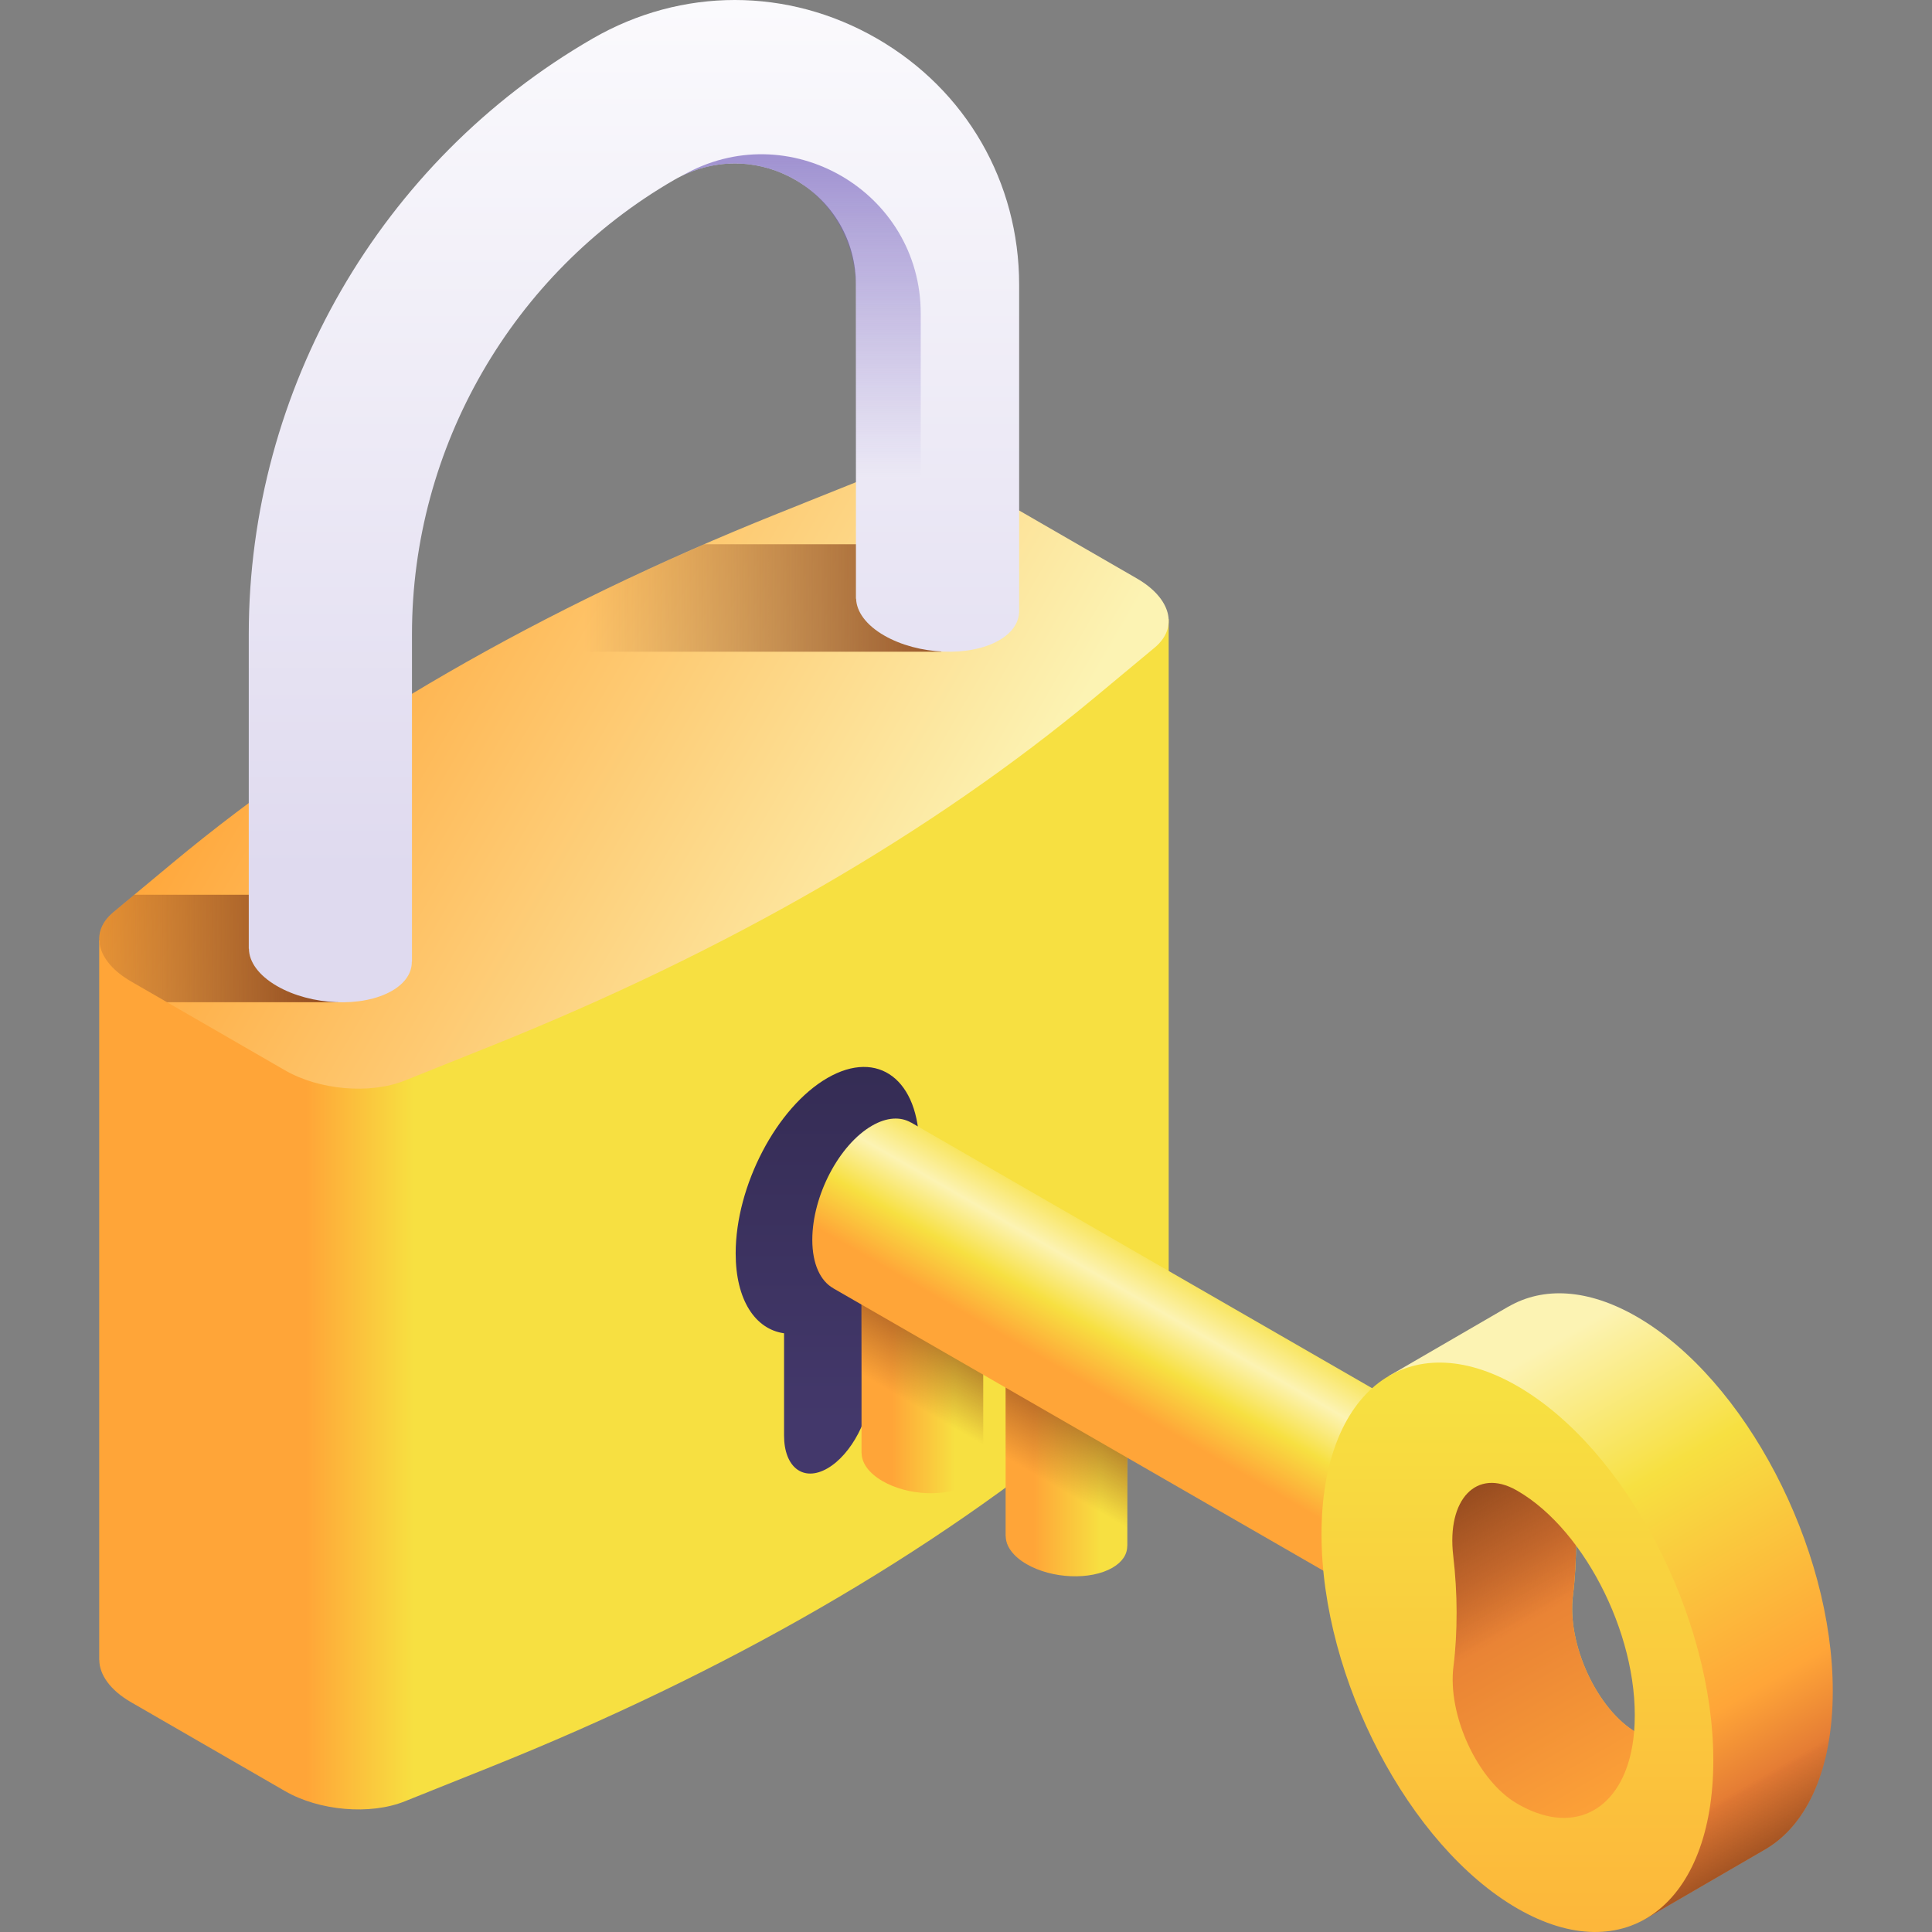 <?xml version="1.0" encoding="UTF-8"?> <svg xmlns="http://www.w3.org/2000/svg" xmlns:xlink="http://www.w3.org/1999/xlink" id="Capa_1" height="512" viewBox="0 0 512 512" width="512"><rect x="0" y="0" width="512" height="512" fill="#808080" stroke="none"/> <linearGradient id="lg1"> <stop offset="0" stop-color="#ffa538"></stop> <stop offset="1" stop-color="#f7e041"></stop> </linearGradient> <linearGradient id="SVGID_1_" gradientUnits="userSpaceOnUse" x1="81.122" x2="109.667" xlink:href="#lg1" y1="321.783" y2="321.783"></linearGradient> <linearGradient id="SVGID_2_" gradientUnits="userSpaceOnUse" x1="75.959" x2="248.051" y1="153.553" y2="252.91"> <stop offset="0" stop-color="#ffa538"></stop> <stop offset="1" stop-color="#fcf3b3"></stop> </linearGradient> <linearGradient id="lg2"> <stop offset=".032" stop-color="#8b451c"></stop> <stop offset="1" stop-color="#8b451c" stop-opacity="0"></stop> </linearGradient> <linearGradient id="SVGID_3_" gradientUnits="userSpaceOnUse" x1="93.449" x2="7.725" xlink:href="#lg2" y1="251.355" y2="251.355"></linearGradient> <linearGradient id="SVGID_4_" gradientUnits="userSpaceOnUse" x1="264.462" x2="154.728" xlink:href="#lg2" y1="158.479" y2="158.479"></linearGradient> <linearGradient id="SVGID_5_" gradientUnits="userSpaceOnUse" x1="168.004" x2="168.004" y1="230.869" y2="-34.75"> <stop offset="0" stop-color="#dfdaef"></stop> <stop offset="1" stop-color="#fff"></stop> </linearGradient> <linearGradient id="SVGID_6_" gradientUnits="userSpaceOnUse" x1="225.024" x2="225.024" y1="-5.183" y2="126.662"> <stop offset=".032" stop-color="#7662bd"></stop> <stop offset="1" stop-color="#7662bd" stop-opacity="0"></stop> </linearGradient> <linearGradient id="SVGID_7_" gradientUnits="userSpaceOnUse" x1="219.287" x2="219.287" y1="264.222" y2="377.088"> <stop offset="0" stop-color="#322a50"></stop> <stop offset="1" stop-color="#43386b"></stop> </linearGradient> <linearGradient id="SVGID_8_" gradientUnits="userSpaceOnUse" x1="273.889" x2="291.735" xlink:href="#lg1" y1="390.791" y2="390.791"></linearGradient> <linearGradient id="SVGID_9_" gradientUnits="userSpaceOnUse" x1="294.104" x2="278.784" xlink:href="#lg2" y1="366.893" y2="393.428"></linearGradient> <linearGradient id="SVGID_10_" gradientUnits="userSpaceOnUse" x1="452.932" x2="388.589" y1="480.44" y2="368.994"> <stop offset="0" stop-color="#e37a34"></stop> <stop offset=".173" stop-color="#ffa538"></stop> <stop offset=".659" stop-color="#f7e041"></stop> <stop offset="1" stop-color="#fcf3b3"></stop> </linearGradient> <linearGradient id="SVGID_11_" gradientUnits="userSpaceOnUse" x1="471.972" x2="459.211" xlink:href="#lg2" y1="497.202" y2="475.101"></linearGradient> <linearGradient id="SVGID_12_" gradientUnits="userSpaceOnUse" x1="391.26" x2="429.434" y1="418.526" y2="484.644"> <stop offset="0" stop-color="#e37a34"></stop> <stop offset="1" stop-color="#ffa538"></stop> </linearGradient> <linearGradient id="SVGID_13_" gradientUnits="userSpaceOnUse" x1="376.93" x2="399.597" xlink:href="#lg2" y1="393.705" y2="432.965"></linearGradient> <linearGradient id="SVGID_14_" gradientUnits="userSpaceOnUse" x1="236.385" x2="253.104" xlink:href="#lg1" y1="368.777" y2="368.777"></linearGradient> <linearGradient id="SVGID_15_" gradientUnits="userSpaceOnUse" x1="255.916" x2="240.596" xlink:href="#lg2" y1="344.879" y2="371.414"></linearGradient> <linearGradient id="SVGID_16_" gradientUnits="userSpaceOnUse" x1="293.76" x2="314.013" y1="370.113" y2="335.034"> <stop offset="0" stop-color="#ffa538"></stop> <stop offset=".341" stop-color="#f7e041"></stop> <stop offset=".654" stop-color="#fcf3b3"></stop> <stop offset="1" stop-color="#f7e041"></stop> </linearGradient> <linearGradient id="SVGID_17_" gradientUnits="userSpaceOnUse" x1="402.13" x2="402.13" xlink:href="#lg1" y1="572.114" y2="369.614"></linearGradient> <g> <path d="m309.713 164.046-283.418 85.144v190.703l.019-.006c.015 3.923 2.9 8.031 8.408 11.211l20.401 11.778 20.401 11.778c9.086 5.246 22.549 6.402 31.728 2.724l22.61-9.06c62.762-25.148 116.892-56.4 160.451-92.636l15.692-13.054c2.497-2.077 3.689-4.534 3.691-7.07l.018-.005v-191.507z" fill="url(#SVGID_1_)"></path> <path d="m206.147 136.081 22.611-9.06c9.179-3.678 22.642-2.522 31.727 2.724l20.401 11.778 20.401 11.778c9.086 5.246 11.088 13.019 4.718 18.318l-15.692 13.054c-43.558 36.236-97.688 67.488-160.451 92.636l-22.611 9.06c-9.178 3.678-22.642 2.522-31.727-2.724l-20.401-11.778-20.401-11.778c-9.086-5.246-11.088-13.019-4.718-18.318l15.692-13.054c43.559-36.236 97.689-67.488 160.451-92.636z" fill="url(#SVGID_2_)"></path> <path d="m30.004 241.771c-6.37 5.299-4.368 13.072 4.718 18.318l9.539 5.507h45.391v-28.483h-54.049z" fill="url(#SVGID_3_)"></path> <path d="m128.499 172.72h120.969v-28.483h-62.825c-20.389 8.842-39.807 18.342-58.144 28.483z" fill="url(#SVGID_4_)"></path> <path d="m270.083 75.472c0-27.242-14.084-51.637-37.677-65.257-23.591-13.621-51.759-13.62-75.351 0-56.211 32.453-91.13 92.934-91.13 157.841v83.352l.041.003c.026 3.442 2.533 7.065 7.441 9.899 9.02 5.208 22.665 5.773 30.477 1.263 3.576-2.065 5.288-4.837 5.252-7.734l.042.003v-86.787c0-49.503 26.633-95.632 69.503-120.384 10.052-5.802 22.049-5.803 32.101 0 10.049 5.802 16.049 16.195 16.049 27.8v83.19l.048.004c.098 3.396 2.599 6.954 7.435 9.745 9.02 5.208 22.665 5.773 30.477 1.263 3.387-1.955 5.115-4.544 5.258-7.273l.035.003v-86.931z" fill="url(#SVGID_5_)"></path> <path d="m244.004 158.768v-75.643c0-32.475-35.156-52.772-63.28-36.535v.001c9.335-4.557 20.053-4.349 29.258.634 10.579 5.727 16.849 17.12 16.849 29.15v82.287l.048.004c.098 3.396 2.599 6.954 7.435 9.745 9.02 5.208 22.665 5.773 30.477 1.263 2.226-1.285 3.722-2.847 4.535-4.54-16.72 2.166-25.322-6.366-25.322-6.366z" fill="url(#SVGID_6_)"></path> <path d="m243.616 304.059c0-17.915-10.892-26.149-24.328-18.392s-24.328 28.569-24.328 46.484c0 12.366 5.191 20.116 12.824 21.182v27.1c0 8.471 5.151 12.365 11.504 8.697 6.354-3.668 11.504-13.509 11.504-21.98v-27.1c7.633-9.881 12.824-23.625 12.824-35.991z" fill="url(#SVGID_7_)"></path> <g> <g> <path d="m266.5 363.845v43.295l.03.002c.019 2.567 1.889 5.269 5.549 7.382 6.727 3.883 16.902 4.305 22.727.942 2.667-1.54 3.944-3.607 3.917-5.768l.031.003v-45.856z" fill="url(#SVGID_8_)"></path> <path d="m266.5 407.142 32.254 2.557v-45.854h-32.254z" fill="url(#SVGID_9_)"></path> </g> <path d="m485.705 448.148c0-38.229-23.243-82.639-51.915-99.193-12.99-7.5-24.855-7.975-33.96-2.718-.001-.006-.004-.023-.004-.023l-31.63 18.358s-17.019 81.97 11.999 106.79c29.017 24.82 55.274 37.499 55.274 37.499l32.935-19.112s-.038.017-.093.04c10.669-6.518 17.394-21.087 17.394-41.641zm-68.854-25.402c.566-4.386.825-9.398.825-14.312 0-3.474-.171-7.219-.49-10.936l26.228 65.226c-1.926-.275-8.469-2.842-9.687-3.549-10.515-6.1-18.538-23.546-16.876-36.429z" fill="url(#SVGID_10_)"></path> <path d="m485.705 448.148c0-.7-.024-1.406-.039-2.11l-40.227 23.225-9.97 39.598 32.935-19.112s-.038.017-.093.04c10.669-6.518 17.394-21.087 17.394-41.641z" fill="url(#SVGID_11_)"></path> <path d="m440.481 462.108c-1.001-.278-2.019-.632-3.055-1.073-1.247-.531-2.482-1.154-3.701-1.861-10.514-6.099-18.537-23.545-16.875-36.428.566-4.386.825-9.398.825-14.312 0-3.474-.171-7.219-.49-10.936 0 0-36.625-33.168-42.1 0-4.183 25.343-.749 61.368 12.237 79.766 5.14 4.128 10.122 7.856 14.815 11.182 24.963 6.273 35.364-13.637 35.364-13.637s1.785-4.867 2.98-12.701z" fill="url(#SVGID_12_)"></path> <path d="m440.481 462.108c-1.001-.278-2.019-.632-3.055-1.073-1.247-.531-2.482-1.154-3.701-1.861-10.514-6.099-18.537-23.545-16.875-36.428.566-4.386.825-9.398.825-14.312 0-3.474-.171-7.219-.49-10.936 0 0-36.625-33.168-42.1 0-4.183 25.343-.749 61.368 12.237 79.766 5.14 4.128 10.122 7.856 14.815 11.182 24.963 6.273 35.364-13.637 35.364-13.637s1.785-4.867 2.98-12.701z" fill="url(#SVGID_13_)"></path> <g> <path d="m228.312 341.831v43.295l.03.003c.019 2.567 1.889 5.269 5.549 7.382 6.727 3.884 16.902 4.305 22.728.942 2.667-1.54 3.944-3.607 3.916-5.768l.031.003v-45.856h-32.254z" fill="url(#SVGID_14_)"></path> <path d="m228.311 385.128 32.255 2.557v-45.854h-32.255z" fill="url(#SVGID_15_)"></path> </g> <path d="m241.455 297.484-.008.017c-2.776-1.603-6.388-1.471-10.349.816-8.743 5.047-15.83 18.589-15.83 30.247 0 6.432 2.164 10.931 5.567 12.838l-.006.014 148.235 85.416 20.624-43.926z" fill="url(#SVGID_16_)"></path> <path d="m402.13 367.33c-28.672-16.554-51.915 1.018-51.915 39.247s23.243 82.639 51.915 99.193 51.915-1.018 51.915-39.247-23.243-82.639-51.915-99.193zm30.911 91.774c-1.569 18.101-13.025 26.813-27.275 20.743-1.247-.531-2.482-1.154-3.7-1.86-10.515-6.099-18.538-23.545-16.875-36.428.566-4.387.825-9.398.825-14.312 0-4.748-.314-10.003-.898-15-1.745-14.922 6.184-23.311 16.764-17.313.082.047.165.094.248.142 18.342 10.59 32.977 40.207 30.911 64.028z" fill="url(#SVGID_17_)"></path> </g> </g> </svg> 